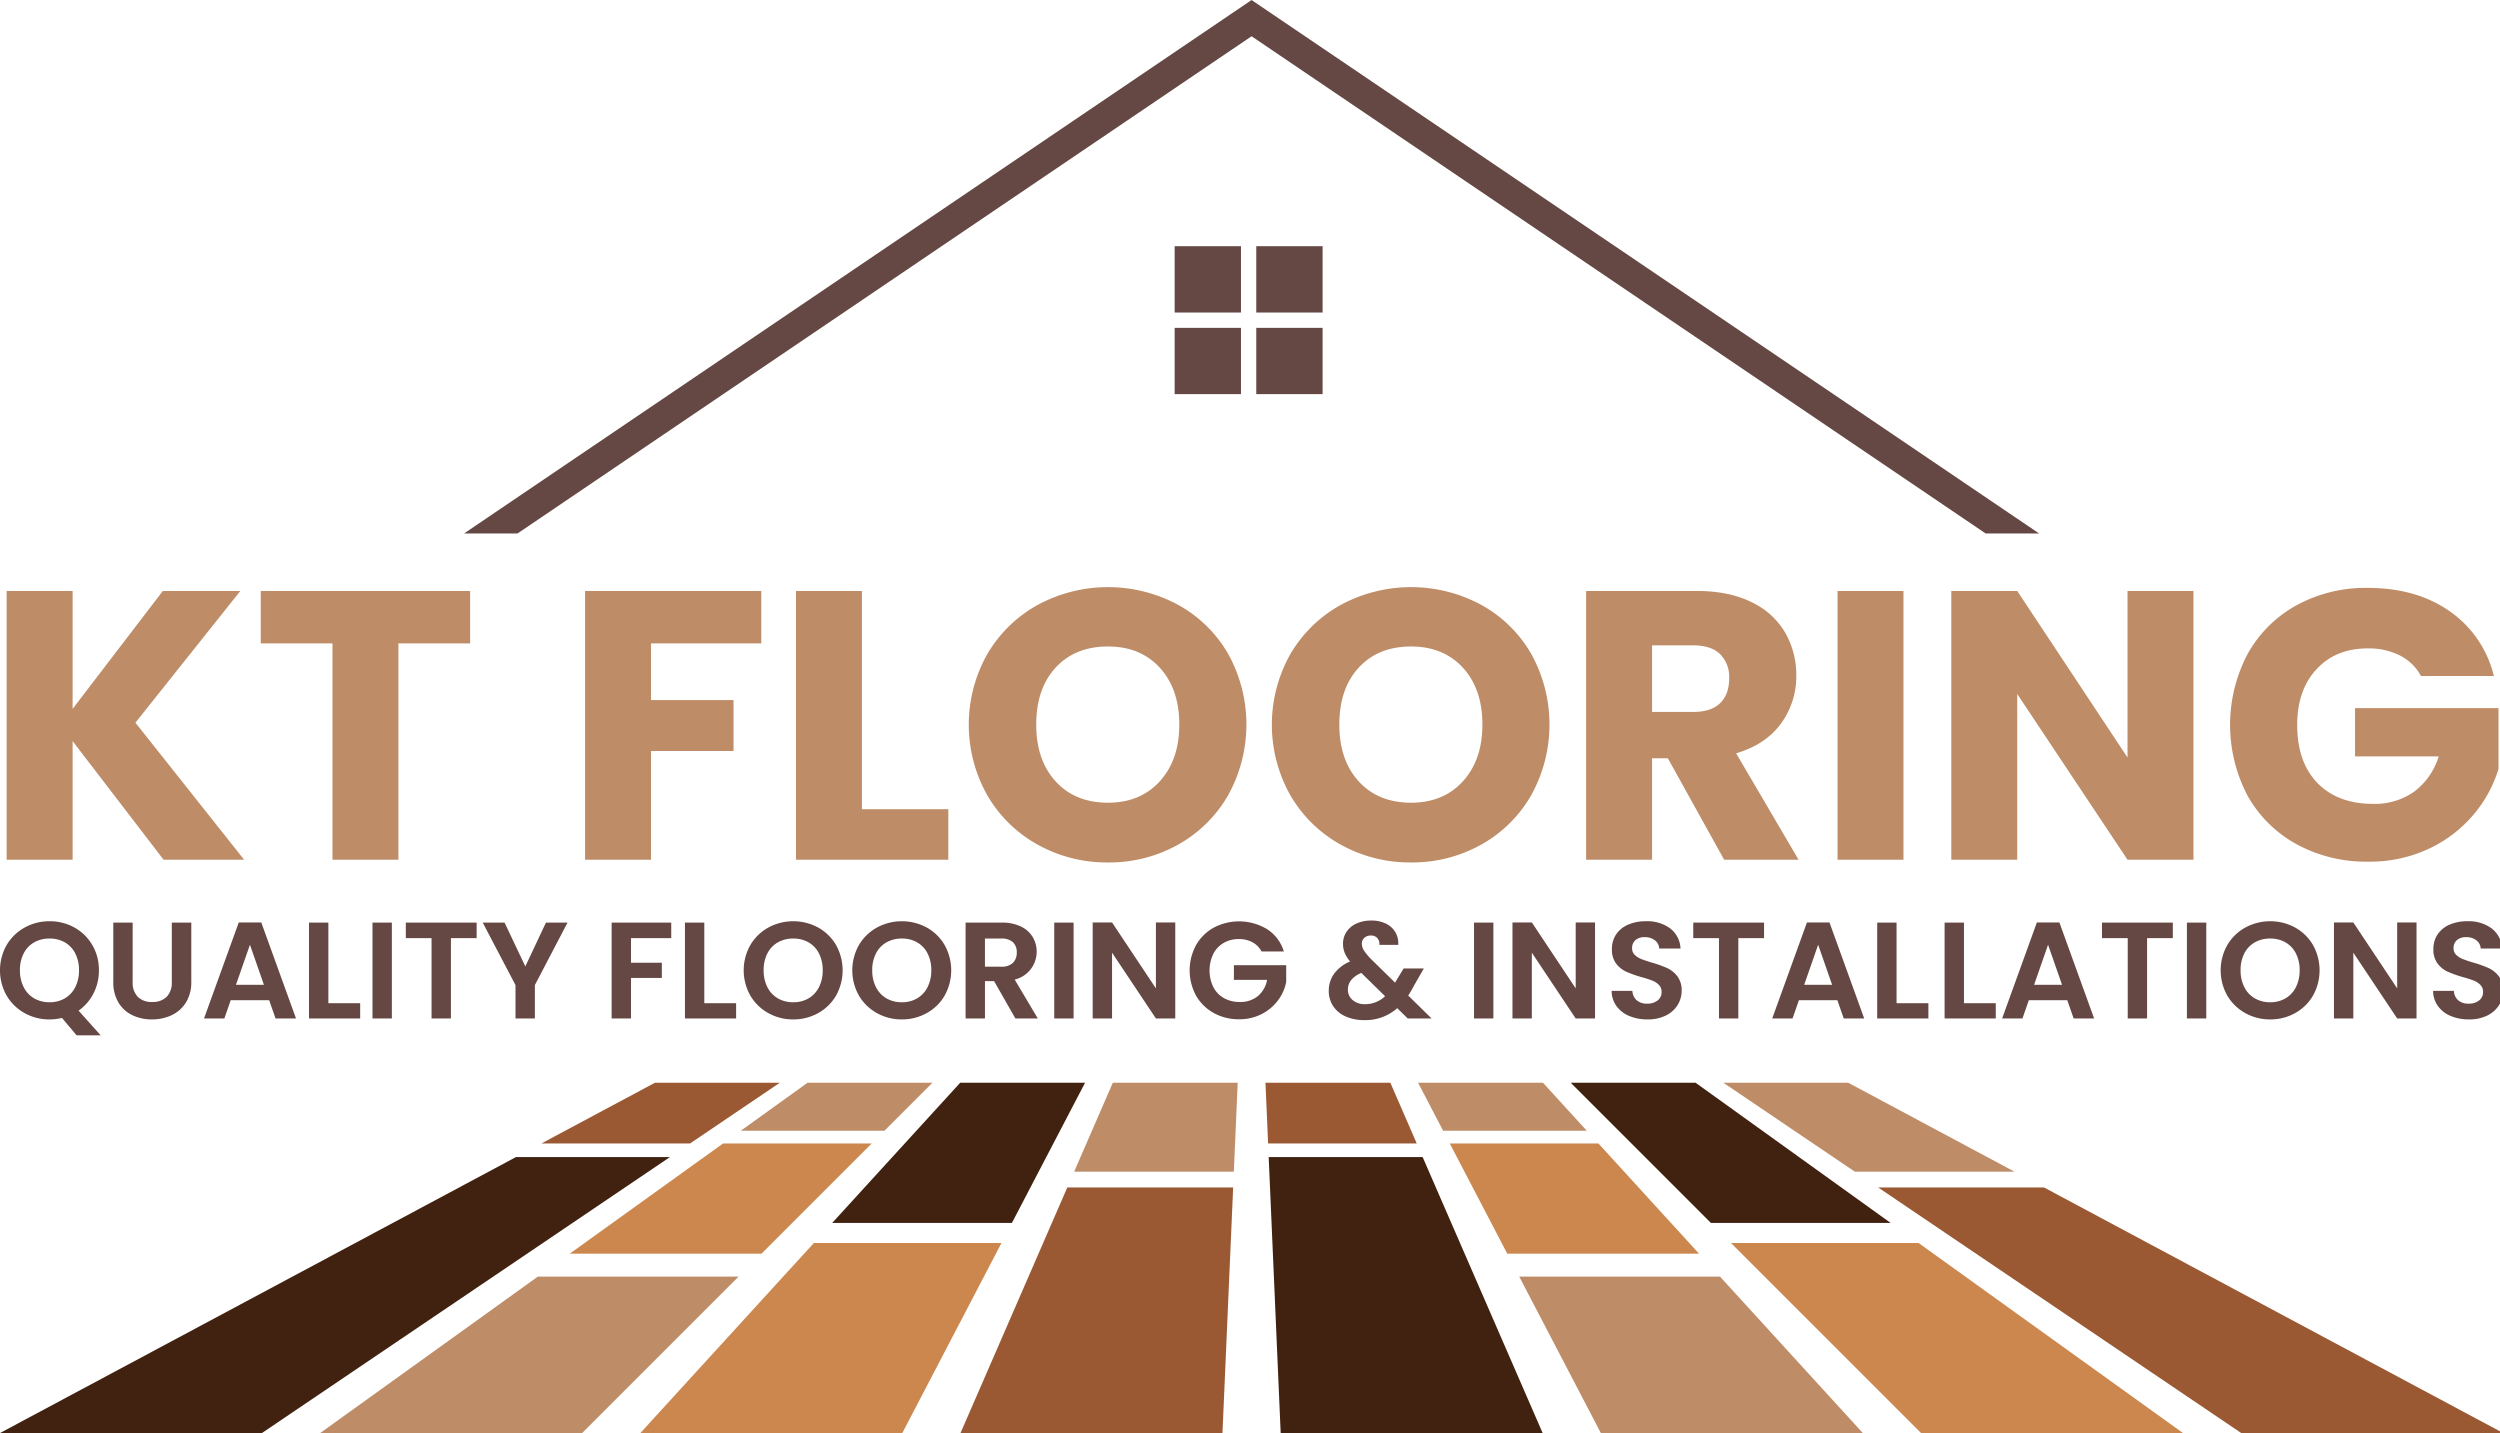 <svg xmlns="http://www.w3.org/2000/svg" width="799.999" height="458.585" viewBox="0 0 792 454"><defs><style> .cls-1 { fill: #654743; } .cls-1, .cls-2, .cls-3, .cls-4, .cls-5 { fill-rule: evenodd; } .cls-2 { fill: #be8c66; } .cls-3 { fill: #9a5933; } .cls-4 { fill: #412210; } .cls-5 { fill: #cc874e; } </style></defs><path id="Dark" class="cls-1" d="M372.13,78h21.01V99.011H372.13V78Zm21.01,46.87H372.13V103.86h21.01v21.01ZM397.989,78H419V99.011H397.989V78ZM419,124.87H397.989V103.86H419v21.01ZM396.5,11.484L163.954,169H147.018L396.5,0.012,645.982,169H629.046Z"></path><path class="cls-1" d="M600.831,292.283H594.7v30.363h16.212v-4.829H600.831V292.283ZM31.9,328l-7.011-7.83a14.892,14.892,0,0,0,4.71-5.416,15.737,15.737,0,0,0,1.731-7.373,15.476,15.476,0,0,0-2.081-7.982,14.888,14.888,0,0,0-5.652-5.546,15.9,15.9,0,0,0-7.909-2,15.935,15.935,0,0,0-7.887,2,15,15,0,0,0-5.7,5.546,16.281,16.281,0,0,0,0,16.008,14.984,14.984,0,0,0,5.7,5.546,15.935,15.935,0,0,0,7.887,2,16.366,16.366,0,0,0,3.944-.478L24.279,328H31.9ZM6.314,307.377A11.428,11.428,0,0,1,7.5,302.049a8.361,8.361,0,0,1,3.308-3.5,9.649,9.649,0,0,1,4.886-1.218,9.529,9.529,0,0,1,4.864,1.218,8.406,8.406,0,0,1,3.286,3.5,11.428,11.428,0,0,1,1.183,5.328,11.565,11.565,0,0,1-1.183,5.351,8.525,8.525,0,0,1-3.286,3.545,9.4,9.4,0,0,1-4.864,1.24,9.521,9.521,0,0,1-4.886-1.24A8.478,8.478,0,0,1,7.5,312.728a11.565,11.565,0,0,1-1.183-5.351h0Zm29.577-15.094v18.748a12.412,12.412,0,0,0,1.621,6.547,10.312,10.312,0,0,0,4.4,4.024,14.029,14.029,0,0,0,6.2,1.348A14.417,14.417,0,0,0,54.4,321.6a10.678,10.678,0,0,0,4.513-4.024,12.039,12.039,0,0,0,1.687-6.547V292.283H54.426v18.792a6.414,6.414,0,0,1-1.621,4.719,6.2,6.2,0,0,1-4.6,1.632,6.137,6.137,0,0,1-4.557-1.632,6.411,6.411,0,0,1-1.621-4.719V292.283H35.891Zm51.4,30.363h6.485l-11-30.407H75.634l-11,30.407h6.441l2.016-5.786H85.273ZM74.757,311.988l4.426-12.7,4.426,12.7H74.757Zm29.27-19.7H97.893v30.363h16.212v-4.829H104.027V292.283Zm13.978,0v30.363h6.135V292.283h-6.135Zm10.56,0V297.2h8.15v25.448h6.135V297.2H151v-4.915H128.565Zm44.387,0-6.528,13.876-6.573-13.876h-6.923l10.385,19.792v10.571h6.134V312.075l10.341-19.792h-6.836Zm20.814,0v30.363H199.9V309.813h9.772v-4.828H199.9V297.2h12.751v-4.915H193.766Zm29.358,0h-6.135v30.363H233.2v-4.829H223.124V292.283ZM251.3,322.95a15.942,15.942,0,0,0,7.888-2,14.838,14.838,0,0,0,5.674-5.546,16.433,16.433,0,0,0,0-16.008,14.887,14.887,0,0,0-5.653-5.546,16.587,16.587,0,0,0-15.8,0,15,15,0,0,0-5.7,5.546,16.283,16.283,0,0,0,0,16.008,14.986,14.986,0,0,0,5.7,5.546,15.935,15.935,0,0,0,7.887,2h0Zm0-5.437a9.518,9.518,0,0,1-4.885-1.24,8.477,8.477,0,0,1-3.309-3.545,11.574,11.574,0,0,1-1.183-5.351,11.437,11.437,0,0,1,1.183-5.328,8.36,8.36,0,0,1,3.309-3.5,9.646,9.646,0,0,1,4.885-1.218,9.528,9.528,0,0,1,4.864,1.218,8.4,8.4,0,0,1,3.286,3.5,11.425,11.425,0,0,1,1.183,5.328,11.562,11.562,0,0,1-1.183,5.351,8.521,8.521,0,0,1-3.286,3.545,9.4,9.4,0,0,1-4.864,1.24h0Zm34.4,5.437a15.935,15.935,0,0,0,7.887-2,14.833,14.833,0,0,0,5.675-5.546,16.433,16.433,0,0,0,0-16.008,14.887,14.887,0,0,0-5.653-5.546,16.587,16.587,0,0,0-15.8,0,14.994,14.994,0,0,0-5.7,5.546,16.276,16.276,0,0,0,0,16.008,14.979,14.979,0,0,0,5.7,5.546,15.935,15.935,0,0,0,7.887,2h0Zm0-5.437a9.518,9.518,0,0,1-4.885-1.24,8.477,8.477,0,0,1-3.309-3.545,11.574,11.574,0,0,1-1.183-5.351,11.437,11.437,0,0,1,1.183-5.328,8.36,8.36,0,0,1,3.309-3.5,9.646,9.646,0,0,1,4.885-1.218,9.528,9.528,0,0,1,4.864,1.218,8.4,8.4,0,0,1,3.286,3.5,11.425,11.425,0,0,1,1.183,5.328,11.562,11.562,0,0,1-1.183,5.351,8.521,8.521,0,0,1-3.286,3.545,9.4,9.4,0,0,1-4.864,1.24h0Zm43.073,5.133-7.318-12.311a9.115,9.115,0,0,0,5.719-13.463,8.706,8.706,0,0,0-3.747-3.349,13.483,13.483,0,0,0-6.047-1.24H305.9v30.363h6.135V310.814h2.891l6.748,11.832h7.1ZM312.03,297.329h5.126a5.275,5.275,0,0,1,3.725,1.153,4.231,4.231,0,0,1,1.227,3.24,4.435,4.435,0,0,1-1.227,3.328,5.145,5.145,0,0,1-3.725,1.2H312.03v-8.917Zm21.952-5.046v30.363h6.135V292.283h-6.135Zm38.341-.044h-6.135v20.88l-13.89-20.88h-6.135v30.407H352.3V301.809l13.89,20.837h6.135V292.239Zm34.4,9.179a12.779,12.779,0,0,0-5.258-7.025,17.179,17.179,0,0,0-16.935-.522,14.414,14.414,0,0,0-5.609,5.524,16.787,16.787,0,0,0,0,16.03,14.447,14.447,0,0,0,5.609,5.5,16.208,16.208,0,0,0,8,1.98,15.351,15.351,0,0,0,7.12-1.632,14.81,14.81,0,0,0,5.192-4.328,14.208,14.208,0,0,0,2.629-5.872v-5.307H390.9v4.654h10.516a8.809,8.809,0,0,1-2.935,5.155,8.706,8.706,0,0,1-5.74,1.849,9.949,9.949,0,0,1-5-1.218,8.5,8.5,0,0,1-3.352-3.48,12.2,12.2,0,0,1-.022-10.527,8.442,8.442,0,0,1,3.287-3.48,9.439,9.439,0,0,1,4.82-1.218,8.866,8.866,0,0,1,4.294,1,7.161,7.161,0,0,1,2.892,2.915h7.054Zm46.8,21.228-7.406-7.265A34.715,34.715,0,0,0,448,312.162l3.067-5.35h-6.4l-2.5,4.132-0.088.174a0.668,0.668,0,0,1-.131.174l-7.712-7.569a17.18,17.18,0,0,1-2.147-2.631,4.067,4.067,0,0,1-.657-2.154,2.353,2.353,0,0,1,.81-1.848,2.959,2.959,0,0,1,2.038-.718,2.692,2.692,0,0,1,2.015.761,2.881,2.881,0,0,1,.7,2.2h5.96a6.773,6.773,0,0,0-3.769-6.656,9.989,9.989,0,0,0-4.732-1.044,11.085,11.085,0,0,0-4.754.957,7.387,7.387,0,0,0-3.133,2.632,6.721,6.721,0,0,0-1.1,3.763,7.67,7.67,0,0,0,.526,2.849,10.526,10.526,0,0,0,1.709,2.762,11.977,11.977,0,0,0-5.039,3.872,9.058,9.058,0,0,0-1.709,5.394,8.63,8.63,0,0,0,1.4,4.893,9.1,9.1,0,0,0,3.966,3.263,14.355,14.355,0,0,0,5.937,1.153,15.062,15.062,0,0,0,10.385-3.785l3.33,3.263h7.537Zm-21.077-4.524A5.7,5.7,0,0,1,428.5,316.8a4.219,4.219,0,0,1-1.49-3.284q0-3.436,4.25-5.307l7.537,7.395a9.142,9.142,0,0,1-6.354,2.523h0Zm34.529-25.839v30.363H473.1V292.283h-6.134Zm38.34-.044h-6.134v20.88l-13.891-20.88H479.15v30.407h6.134V301.809l13.891,20.837h6.134V292.239Zm16.607,30.711a12.78,12.78,0,0,0,5.828-1.24,8.946,8.946,0,0,0,3.724-3.327,8.546,8.546,0,0,0,1.271-4.524,7.212,7.212,0,0,0-1.359-4.568,8.737,8.737,0,0,0-3.242-2.61,36.139,36.139,0,0,0-4.864-1.74q-2.192-.652-3.4-1.152a6.182,6.182,0,0,1-2.015-1.305,2.732,2.732,0,0,1-.811-2.023,3.291,3.291,0,0,1,1.074-2.654,4.278,4.278,0,0,1,2.87-.913,5.065,5.065,0,0,1,3.308,1.022,3.475,3.475,0,0,1,1.336,2.588h6.748a8.444,8.444,0,0,0-3.264-6.372,12.227,12.227,0,0,0-7.69-2.284,13.952,13.952,0,0,0-5.609,1.066,8.632,8.632,0,0,0-3.812,3.066,8.163,8.163,0,0,0-1.358,4.7,7.28,7.28,0,0,0,1.336,4.59,8.465,8.465,0,0,0,3.2,2.566,36.89,36.89,0,0,0,4.842,1.718,34.707,34.707,0,0,1,3.439,1.11,5.837,5.837,0,0,1,2.082,1.37,3.083,3.083,0,0,1,.832,2.218,3.312,3.312,0,0,1-1.227,2.675,5.113,5.113,0,0,1-3.374,1.023,4.756,4.756,0,0,1-3.308-1.088,4.2,4.2,0,0,1-1.336-2.958h-6.573a8.2,8.2,0,0,0,1.534,4.829,9.442,9.442,0,0,0,4.053,3.132,14.618,14.618,0,0,0,5.762,1.087h0Zm14.5-30.667V297.2h8.151v25.448H550.7V297.2h8.15v-4.915H536.419Zm47.674,30.363h6.485l-11-30.407h-7.142l-11,30.407h6.442l2.015-5.786h12.181Zm-12.532-10.658,4.426-12.7,4.425,12.7h-8.851Zm50.623-19.7H616.05v30.363h16.212v-4.829H622.184V292.283Zm34.747,30.363h6.486l-11-30.407h-7.142l-11,30.407h6.441l2.016-5.786h12.181ZM644.4,311.988l4.425-12.7,4.426,12.7H644.4Zm21.514-19.7V297.2h8.15v25.448H680.2V297.2h8.15v-4.915H665.914Zm26.9,0v30.363h6.135V292.283h-6.135ZM719.2,322.95a15.935,15.935,0,0,0,7.887-2,14.833,14.833,0,0,0,5.675-5.546,16.433,16.433,0,0,0,0-16.008,14.887,14.887,0,0,0-5.653-5.546,16.587,16.587,0,0,0-15.8,0,15,15,0,0,0-5.7,5.546,16.283,16.283,0,0,0,0,16.008,14.986,14.986,0,0,0,5.7,5.546,15.935,15.935,0,0,0,7.887,2h0Zm0-5.437a9.518,9.518,0,0,1-4.885-1.24A8.477,8.477,0,0,1,711,312.728a11.574,11.574,0,0,1-1.183-5.351A11.437,11.437,0,0,1,711,302.049a8.36,8.36,0,0,1,3.309-3.5,9.646,9.646,0,0,1,4.885-1.218,9.528,9.528,0,0,1,4.864,1.218,8.4,8.4,0,0,1,3.286,3.5,11.425,11.425,0,0,1,1.183,5.328,11.562,11.562,0,0,1-1.183,5.351,8.521,8.521,0,0,1-3.286,3.545,9.4,9.4,0,0,1-4.864,1.24h0Zm46.359-25.274h-6.134v20.88l-13.89-20.88H739.4v30.407h6.135V301.809l13.89,20.837h6.134V292.239Zm16.607,30.711a12.777,12.777,0,0,0,5.828-1.24,8.94,8.94,0,0,0,3.724-3.327,8.546,8.546,0,0,0,1.271-4.524,7.218,7.218,0,0,0-1.358-4.568,8.748,8.748,0,0,0-3.243-2.61,36.119,36.119,0,0,0-4.863-1.74q-2.192-.652-3.4-1.152a6.176,6.176,0,0,1-2.016-1.305,2.732,2.732,0,0,1-.811-2.023,3.291,3.291,0,0,1,1.074-2.654,4.278,4.278,0,0,1,2.87-.913,5.061,5.061,0,0,1,3.308,1.022,3.473,3.473,0,0,1,1.337,2.588h6.748a8.448,8.448,0,0,0-3.265-6.372,12.227,12.227,0,0,0-7.69-2.284,13.944,13.944,0,0,0-5.608,1.066,8.634,8.634,0,0,0-3.813,3.066,8.171,8.171,0,0,0-1.358,4.7,7.274,7.274,0,0,0,1.337,4.59,8.455,8.455,0,0,0,3.2,2.566,36.89,36.89,0,0,0,4.842,1.718,34.829,34.829,0,0,1,3.44,1.11,5.832,5.832,0,0,1,2.081,1.37,3.079,3.079,0,0,1,.833,2.218,3.315,3.315,0,0,1-1.227,2.675,5.113,5.113,0,0,1-3.374,1.023,4.76,4.76,0,0,1-3.309-1.088,4.207,4.207,0,0,1-1.336-2.958h-6.573a8.207,8.207,0,0,0,1.534,4.829,9.448,9.448,0,0,0,4.053,3.132,14.622,14.622,0,0,0,5.762,1.087h0Z"></path><path id="Light" class="cls-2" d="M185.35,187.22v85.151h20.89V237.923h26.142V221.79H206.24V203.838h34.938V187.22H185.35Zm87.713,0h-20.89v85.151h48.254V256.36H273.063V187.22Zm77.939,86a44.669,44.669,0,0,0,22.112-5.58A41.556,41.556,0,0,0,389,252.054a46.195,46.195,0,0,0,.061-44.941,41.131,41.131,0,0,0-15.881-15.526,46.842,46.842,0,0,0-44.345,0,42.013,42.013,0,0,0-16,15.526,45.579,45.579,0,0,0,0,44.941,41.869,41.869,0,0,0,16,15.587A45.006,45.006,0,0,0,351,273.221h0Zm0-18.923q-10.385,0-16.553-6.732t-6.169-18.013q0-11.4,6.169-18.073T351,204.808q10.262,0,16.431,6.732t6.169,18.013q0,11.161-6.169,17.952T351,254.3h0Zm96.02,18.923a44.665,44.665,0,0,0,22.111-5.58,41.556,41.556,0,0,0,15.881-15.587,46.195,46.195,0,0,0,.061-44.941,41.131,41.131,0,0,0-15.881-15.526,46.842,46.842,0,0,0-44.345,0,42,42,0,0,0-16,15.526,45.572,45.572,0,0,0,0,44.941,41.859,41.859,0,0,0,16,15.587,45.009,45.009,0,0,0,22.173,5.58h0Zm0-18.923q-10.385,0-16.553-6.732T424.3,229.553q0-11.4,6.169-18.073t16.553-6.672q10.262,0,16.431,6.732t6.169,18.013q0,11.161-6.169,17.952T447.022,254.3h0Zm122.773,18.073-19.79-33.72q9.4-2.79,14.232-9.462a25.224,25.224,0,0,0,4.825-15.162,26.761,26.761,0,0,0-3.543-13.646,24.351,24.351,0,0,0-10.689-9.643q-7.146-3.517-17.286-3.518h-35.06v85.151h20.889V240.227h5.009l17.836,32.144h23.577Zm-46.422-67.927h12.95q5.74,0,8.612,2.79a10.17,10.17,0,0,1,2.871,7.642q0,5.094-2.871,7.884t-8.612,2.79h-12.95V204.444Zm58.761-17.224v85.151h20.889V187.22H582.134Zm112.756,0H674v52.765L639.061,187.22h-20.89v85.151h20.89V219.849L674,272.371h20.89V187.22Zm95.164,26.928a34.92,34.92,0,0,0-13.988-20.5q-10.568-7.4-25.959-7.4a45.607,45.607,0,0,0-22.6,5.52,39.459,39.459,0,0,0-15.454,15.4,48.2,48.2,0,0,0,0,44.942,39.439,39.439,0,0,0,15.515,15.344,45.928,45.928,0,0,0,22.661,5.519,43.872,43.872,0,0,0,19.3-4.124,41.522,41.522,0,0,0,14.109-10.8,40.6,40.6,0,0,0,7.88-14.434V224.337H746.076v15.284h26.509a22,22,0,0,1-7.758,11.159,21.446,21.446,0,0,1-13.01,3.882q-11.241,0-17.652-6.611t-6.414-18.377q0-11.035,6.108-17.649t16.248-6.61a21.911,21.911,0,0,1,10.2,2.244,15.594,15.594,0,0,1,6.658,6.489h23.089Zm-712.7,58.223-34.45-43.424L76.137,187.22H51.582L23,224.58V187.22H2.106v85.151H23v-37.6l28.83,37.6H77.358Zm5.253-85.151v16.618h22.723v68.533h20.889V203.838h22.723V187.22H82.611Z"></path><path id="Rectangle_1_copy_8" data-name="Rectangle 1 copy 8" class="cls-3" d="M594.994,376.184h52.543L793.012,453.99H710.021ZM400.9,343h39.557l8.366,19.24H401.732ZM338.12,376.184h52.542l-3.383,77.806H304.288ZM207.509,343h39.556L218.62,362.24H171.534Z"></path><path id="Rectangle_1_copy_4" data-name="Rectangle 1 copy 4" class="cls-4" d="M401.92,366.556h48.774l38.017,87.431h-82.99ZM497.589,343h39.556l61.8,44.418H542.011ZM163.465,366.556h48.774L82.982,453.987H-0.008ZM304.2,343h39.556l-23.177,44.418H263.643Z"></path><path id="Rectangle_1_copy_4-2" data-name="Rectangle 1 copy 4" class="cls-5" d="M459.282,362.242h47.087l31.891,34.926H477.506Zm89.091,31.538H607.8l83.782,60.213H608.591ZM229.081,362.242h47.086l-34.928,34.926H180.484Zm28.753,31.538h59.428l-31.418,60.213H202.852Z"></path><path id="Rectangle_1_copy_8-2" data-name="Rectangle 1 copy 8" class="cls-2" d="M545.935,343h39.557l52.7,28.188H587.608Zm-96.693,0H488.8l13.894,15.216H457.181Zm32.052,61.429h63.6L590.15,454H507.157ZM352.549,343h39.556l-1.226,28.188H340.292Zm-96.694,0h39.556L280.2,358.216H234.684Zm-85.473,61.429h63.6L184.407,454H101.415Z"></path></svg>
